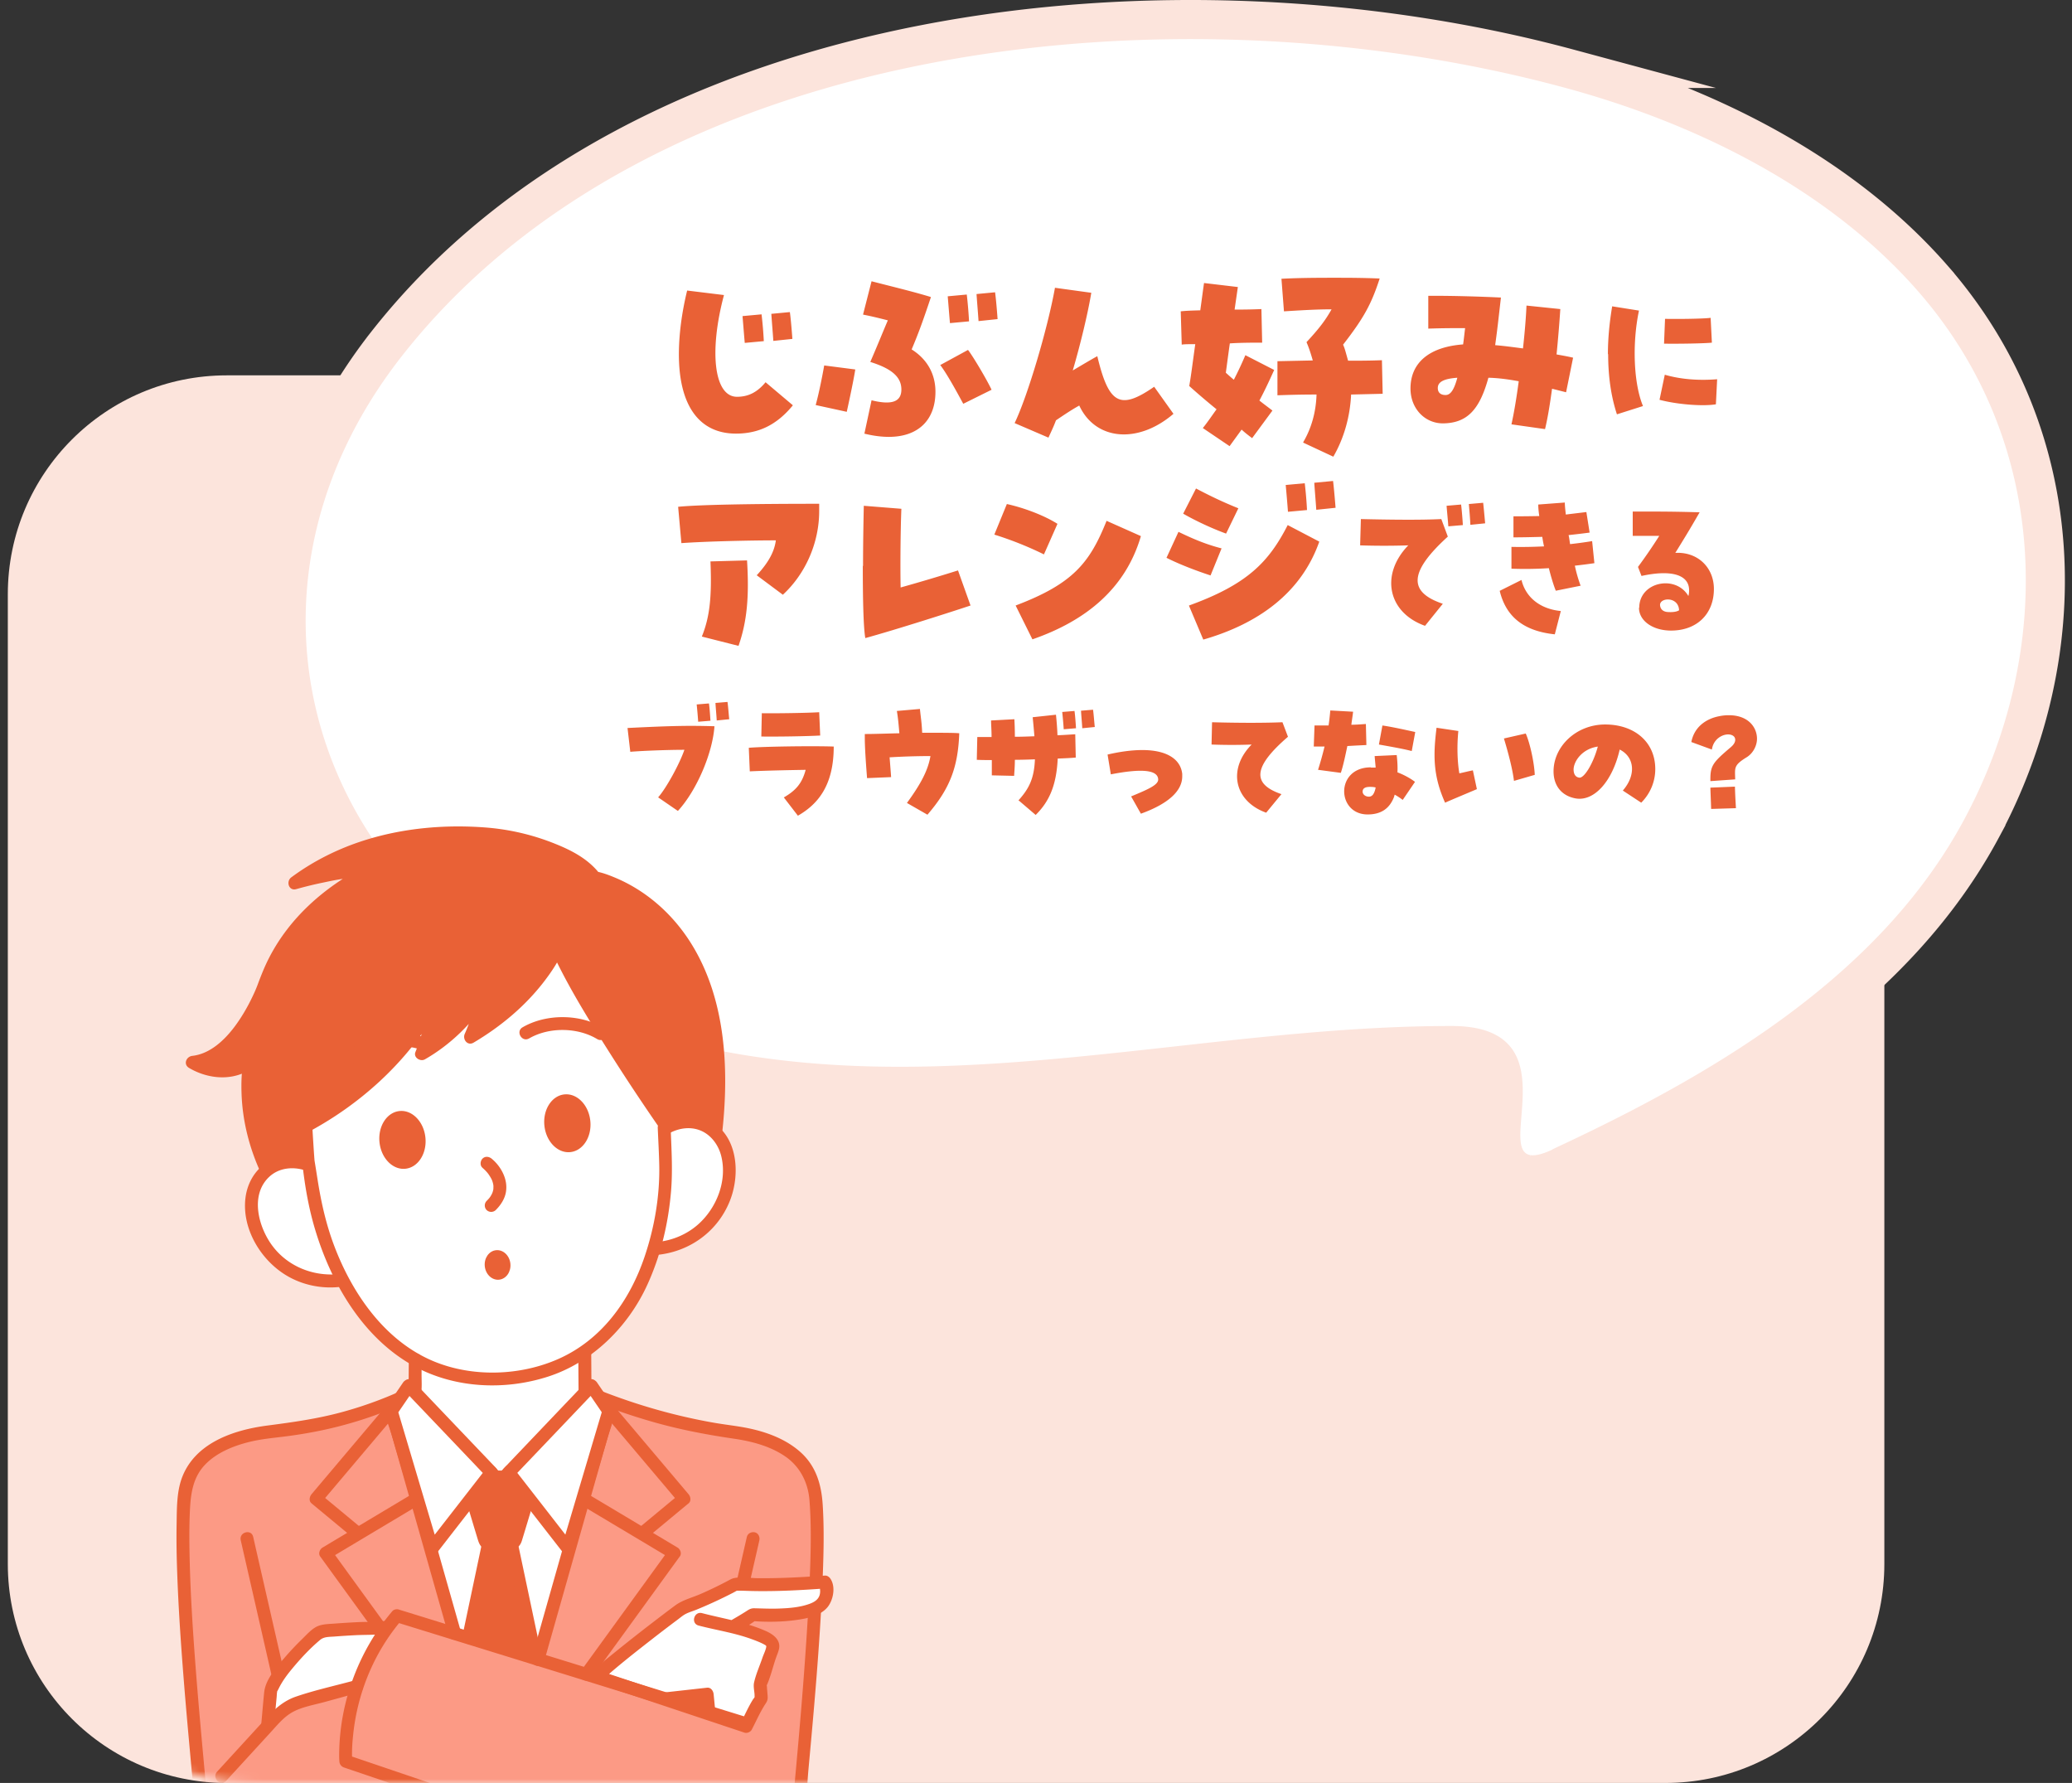 <svg width="265" height="228" fill="none" xmlns="http://www.w3.org/2000/svg"><rect width="100%" height="100%" fill="#333333" stroke="none"/><g clip-path="url(#a)"><path d="M1 76c0-15.464 12.536-28 28-28h184c15.464 0 28 12.536 28 28v124c0 15.464-12.536 28-28 28H29c-15.464 0-28-12.536-28-28V76Z" fill="#FCE4DC"/><path d="M118.509 5.631c27.333-5.262 56.885-3.67 82.082 3.121h-.001c17.647 4.749 34.656 13.369 46.291 26.491l.55.628v.001c17.45 20.202 17.955 47.852 5.982 70.109l.001.001c-10.804 20.109-31.5 32.772-52.351 42.575v.038l-1.446.673c-1.374.638-2.873 1.139-4.286.91a3.765 3.765 0 0 1-2.146-1.112c-.559-.586-.847-1.264-1.003-1.835-.291-1.066-.255-2.287-.198-3.25.031-.521.077-1.072.12-1.599.044-.539.085-1.069.113-1.601.121-2.246-.048-3.938-.782-5.065-.585-.898-1.935-2.014-5.785-2.014-17.218 0-34.172 2.781-51.664 4.297-17.334 1.503-34.887 1.711-52.446-3.703-21.352-6.582-35.982-20.721-41.952-37.559-5.976-16.857-3.168-36.15 9.83-52.73v-.001C65.847 23.054 91.19 10.891 118.51 5.631Z" fill="#fff" stroke="#FCE4DC" stroke-width="5" stroke-miterlimit="10"/><path d="M86.826 45.324c0-2.467.352-5.287 1.057-8.171l4.71.577c-1.922 7.21-1.281 13.01 1.667 13.01 1.442 0 2.595-.578 3.653-1.86l3.493 2.949c-2.02 2.467-4.326 3.62-7.274 3.62-4.71 0-7.306-3.588-7.306-10.157v.032Zm8.139-4.903 2.435-.224a51.09 51.09 0 0 1 .288 3.428l-2.435.225c-.064-.641-.16-1.923-.288-3.429Zm3.685-.288 2.371-.225c.096.673.224 2.083.321 3.43l-2.436.256c-.064-.994-.192-2.468-.256-3.461Zm5.673 11.664c.352-1.282.769-3.237 1.089-5.063l3.974.512c-.193 1.25-.705 3.686-1.09 5.416l-3.973-.865Zm6.216 3.717.929-4.326c2.596.64 3.814.192 3.814-1.378 0-1.57-1.186-2.66-3.974-3.525.93-2.147 1.57-3.749 2.243-5.319-1.506-.385-2.211-.545-3.172-.737l1.089-4.262c2.468.641 5.416 1.346 7.595 2.019-1.09 3.269-1.666 4.806-2.467 6.697 1.986 1.25 3.044 3.14 3.044 5.416 0 3.62-2.211 5.767-5.96 5.767-.93 0-1.987-.128-3.141-.416v.064Zm9.678-8.812 3.588-1.955c.609.77 2.436 3.845 3.013 5.095l-3.621 1.794c-.834-1.538-2.051-3.78-2.948-4.966l-.032.032Zm.993-8.812 2.435-.225c.128 1.026.257 2.628.289 3.43l-2.436.224c-.064-.641-.16-1.923-.288-3.43Zm3.685-.288 2.371-.225c.096.673.225 2.083.321 3.429l-2.436.256c-.064-.993-.192-2.467-.256-3.46Zm4.872 16.502c1.666-3.46 4.229-12.112 5.159-17.304l4.646.641c-.417 2.531-1.378 6.57-2.371 9.934 1.57-.93 2.435-1.442 3.14-1.827 1.474 6.153 2.916 6.922 7.274 3.91l2.467 3.46c-4.518 3.878-9.965 3.429-12.048-1.057-.929.513-1.795 1.09-2.98 1.89-.257.706-.609 1.443-.961 2.212l-4.326-1.859Zm24.064.641c.672-.833 1.217-1.666 1.762-2.403a93.553 93.553 0 0 1-3.493-2.98c.225-1.25.417-2.852.769-5.352-.801 0-1.442 0-1.73.064l-.128-4.262c.609-.064 1.217-.096 2.499-.128.192-1.378.353-2.627.481-3.492l4.326.512-.417 2.884c.929 0 1.955 0 3.429-.064l.096 4.294c-1.025 0-2.82 0-4.134.096-.256 1.794-.384 2.82-.512 3.75.32.288.705.64 1.025.896a48.07 48.07 0 0 0 1.474-3.14l3.685 1.89c-.641 1.41-1.218 2.66-1.891 3.91.513.417 1.09.833 1.667 1.282l-2.596 3.525c-.48-.353-.929-.705-1.346-1.09l-1.538 2.115-3.46-2.34.032.033Zm12.849 1.794c1.058-1.794 1.634-3.877 1.698-6.088-2.339 0-4.005.064-4.998.096V46.19l4.518-.096c-.224-.801-.481-1.602-.801-2.34 1.698-1.826 2.467-2.883 3.204-4.197-1.826 0-3.493.096-6.088.256l-.321-4.165c1.859-.096 3.846-.128 6.601-.128 1.795 0 3.718 0 5.961.096-1.058 3.268-2.019 5.03-4.679 8.46.224.48.321.928.641 2.05 1.41 0 2.852 0 4.326-.064l.096 4.294-4.037.096c-.129 2.788-.898 5.576-2.276 7.947l-3.845-1.795v-.064Zm26.629-2.275c.321-1.442.641-3.332.93-5.511-1.41-.257-2.628-.417-3.878-.449-1.121 4.07-2.692 5.736-5.64 5.832-2.403.096-4.325-1.827-4.325-4.454 0-3.3 2.403-5.32 6.729-5.64.096-.64.16-1.314.256-2.083-1.282 0-2.82 0-4.71.064v-4.197h.897c2.403 0 5.832.096 8.395.224l-.32 2.788c-.096.833-.192 1.666-.417 3.3 1.154.096 2.34.257 3.557.417.225-2.019.385-3.974.449-5.48l4.326.449a174.662 174.662 0 0 1-.481 5.8c.705.128 1.442.256 2.115.416l-.897 4.423c-.641-.16-1.25-.32-1.795-.449-.288 2.115-.576 3.845-.897 5.159l-4.294-.609Zm-6.921-5.96c-1.763.128-2.5.545-2.5 1.314 0 .577.353.897.994.897s1.089-.673 1.506-2.211Zm19.257-3.012c0-1.955.192-4.006.545-6.12l3.428.544c-.897 4.262-.672 9.357.513 12.209l-3.332 1.058c-.77-2.34-1.122-4.935-1.122-7.691h-.032Zm6.601 5.832.673-3.205c1.987.577 4.262.77 6.697.577l-.16 3.205c-1.73.288-5.063 0-7.21-.577Zm.737-10.35c1.57.032 4.775 0 5.8-.129l.16 3.173c-.833.096-4.133.16-6.12.128l.128-3.172h.032ZM96.792 73.555c1.474-1.603 2.243-2.98 2.436-4.455-3.269 0-8.94.129-12.081.353l-.416-4.646c2.627-.257 9.068-.385 18.04-.385v.93c0 4.037-1.73 8.01-4.646 10.702l-3.397-2.531.064.032Zm-7.017 7.818c.993-2.467 1.281-5.03 1.09-9.58l4.678-.129c.288 4.614 0 7.819-1.09 10.927l-4.678-1.185v-.033Zm20.605-9.004c0-3.108.064-6.12.096-7.69l4.807.384c-.096 2.147-.16 7.05-.096 10.062a238.91 238.91 0 0 0 7.338-2.18l1.602 4.487c-2.403.801-9.389 3.044-13.458 4.166-.257-1.442-.321-5.384-.321-9.229h.032Zm16.791-4.005 1.603-3.91c2.179.48 4.742 1.442 6.472 2.532l-1.73 3.909a44.356 44.356 0 0 0-6.345-2.531Zm2.724 9.068c7.37-2.788 9.485-5.48 11.632-10.83l4.39 1.954c-1.955 6.665-6.953 10.799-13.875 13.202l-2.147-4.326Zm19.289-6.088 1.538-3.333c1.923.93 3.525 1.602 5.512 2.115l-1.41 3.46c-1.763-.576-3.974-1.41-5.672-2.275l.032.033Zm2.147-5.672 1.634-3.205c1.891.994 3.429 1.73 5.416 2.532l-1.571 3.236c-1.762-.64-3.909-1.634-5.511-2.563h.032Zm.737 11.76c7.53-2.724 10.222-5.608 12.625-10.286l4.038 2.115c-2.307 6.569-7.819 10.51-14.837 12.529l-1.826-4.326v-.032Zm12.369-15.413 2.435-.224a51.93 51.93 0 0 1 .289 3.428l-2.436.224c-.064-.897-.192-2.403-.288-3.428Zm3.685-.289 2.371-.224c.128 1.026.256 2.628.321 3.429l-2.468.256c-.064-.993-.192-2.467-.256-3.46h.032Zm11.953 8.011a97.287 97.287 0 0 1-6.12 0l.096-3.364c4.102.096 7.723.128 10.286 0l.833 2.243c-4.934 4.486-5.127 7.082-.64 8.588l-2.275 2.82c-4.775-1.699-5.768-6.57-2.115-10.319l-.065.032Zm4.935-5.063 1.859-.16c.096.801.192 2.019.224 2.628l-1.858.16c-.032-.513-.129-1.474-.225-2.628Zm2.852-.224 1.827-.16c.064.513.16 1.602.256 2.627l-1.891.193c-.032-.77-.128-1.89-.192-2.628v-.032Zm3.973 11.087 2.756-1.377c.545 2.243 2.403 3.717 5.031 3.973l-.769 2.98c-3.974-.417-6.249-2.243-7.05-5.576h.032Zm6.249-2.884a47.455 47.455 0 0 1-4.775.065v-2.788c1.474.032 2.82 0 4.166-.064-.096-.417-.16-.802-.224-1.218-1.25.032-2.468.064-3.685.064v-2.692c.897 0 1.73 0 3.3-.032-.096-.673-.128-1.09-.128-1.474l3.397-.256c0 .448.064.961.128 1.538.737-.096 1.602-.192 2.627-.32l.417 2.627c-.961.128-1.827.225-2.692.32.096.385.128.77.193 1.154a53.255 53.255 0 0 0 2.819-.384l.289 2.82a66.45 66.45 0 0 1-2.5.32 18.52 18.52 0 0 0 .737 2.563l-3.172.641c-.288-.705-.609-1.762-.897-2.915v.031Zm11.568 5.063c0-3.332 4.678-4.261 6.281-1.506.064-.192.096-.416.096-.737 0-1.987-2.275-2.66-6.089-1.826l-.448-1.154a67.907 67.907 0 0 0 2.723-3.973h-3.396v-3.108h1.538c1.891 0 3.845 0 7.018.096-1.378 2.403-2.083 3.524-3.109 5.19 2.82-.16 4.935 1.827 4.935 4.615 0 3.204-2.179 5.32-5.479 5.32-2.34 0-4.102-1.25-4.102-2.917h.032Zm5.095.32c-.064-1.73-2.339-1.666-2.435-.736 0 .609.416.929.993.961.545.032 1.09 0 1.442-.224ZM84.168 101.971c1.025-1.154 2.723-4.23 3.364-6.088-2.147 0-5.447.128-6.921.256l-.353-3.044c5.768-.289 7.883-.32 11.12-.224-.257 3.556-2.34 8.299-4.679 10.83l-2.563-1.762.032.032Zm4.934-11.888 1.57-.129c.097.673.16 1.73.193 2.212l-1.57.128a62.312 62.312 0 0 0-.192-2.211Zm2.404-.193 1.538-.128c.096.673.16 1.698.224 2.211l-1.602.16c-.032-.64-.128-1.602-.16-2.243Zm8.747 12.081c1.602-.929 2.339-1.859 2.788-3.525-2.147.032-5.095.096-7.146.192l-.128-3.012c1.762-.16 8.075-.256 10.863-.16 0 4.903-1.955 7.338-4.583 8.844l-1.826-2.371.032.032Zm-2.82-10.767c1.634.032 5.928-.032 7.338-.128l.128 2.98c-1.602.096-5.543.16-7.53.128l.064-2.98Zm18.587 11.44c1.826-2.499 2.692-4.23 2.98-5.96-1.794 0-3.621.064-5.223.16.096 1.25.16 2.019.192 2.531l-3.076.129c-.16-2.083-.289-3.91-.289-5.192v-.448c1.282 0 2.852-.064 4.423-.096-.097-1.09-.161-1.89-.321-2.852l2.948-.257c.128 1.25.224 1.667.289 3.044 2.723 0 4.069 0 4.742.065-.16 4.422-1.25 7.145-4.07 10.414l-2.627-1.506.032-.032Zm14.291-.353c1.282-1.441 1.955-2.723 2.051-5.19a66.82 66.82 0 0 1-2.564.063c0 .802-.064 1.507-.096 2.051l-2.852-.064v-1.955c-.64 0-1.281 0-1.922-.032l.064-2.916h1.826c0-.833-.064-1.602-.064-2.115l2.98-.16c.032.513.064 1.346.064 2.243.834 0 1.667-.032 2.5-.064-.064-.737-.128-1.538-.224-2.435l2.98-.32c.096.929.16 1.794.192 2.627.897-.032 1.698-.096 2.275-.128l.064 2.98c-.705.064-1.474.096-2.307.128-.16 3.269-.993 5.416-2.82 7.21l-2.211-1.891.064-.032Zm5.544-11.247 1.57-.128c.096.673.16 1.73.192 2.21l-1.57.13a62.297 62.297 0 0 0-.192-2.212Zm2.403-.16 1.538-.128c.096.672.16 1.698.224 2.21l-1.602.16c-.032-.64-.128-1.601-.16-2.242Zm6.408 10.959c2.147-.897 3.525-1.474 3.461-2.211-.096-1.186-2.115-1.378-6.056-.609l-.417-2.532c1.635-.384 3.141-.576 4.454-.576 3.013 0 4.871 1.09 5.095 3.044v.32c0 1.891-1.826 3.525-5.287 4.775l-1.25-2.211Zm15.445-6.633a69.13 69.13 0 0 1-5.159 0l.064-2.852c3.493.096 6.73.096 9.005 0l.705 1.858c-4.422 3.814-4.679 6.025-.834 7.338l-1.954 2.372c-4.102-1.474-4.967-5.608-1.827-8.748v.032Zm8.46 3.236c.288-.897.577-1.922.833-2.98h-1.378l.096-2.692h1.795c.096-.609.16-1.25.224-1.922l2.916.16c-.064.577-.16 1.122-.224 1.666.481 0 .993-.032 1.858-.096l.065 2.692c-.673.032-1.378.064-2.436.128-.288 1.378-.545 2.564-.833 3.429l-2.884-.385h-.032Zm6.761-.288h.609c-.032-.449-.096-.993-.128-1.474l2.82-.129c.096.834.128 1.57.096 2.211.865.321 1.762.834 2.243 1.218l-1.57 2.307a8.045 8.045 0 0 0-1.026-.672c-.032.096-.064.224-.096.32-.576 1.474-1.666 2.211-3.364 2.211-3.974 0-4.166-6.024.416-6.024v.032Zm.577 2.531c-.32-.064-.513-.064-.705-.064-.609 0-.929.192-.929.609 0 .352.352.641.801.641.449 0 .705-.385.865-1.154l-.032-.032Zm.449-5.48.448-2.435c1.09.16 2.147.385 4.198.834l-.448 2.435c-.834-.224-2.18-.48-4.198-.833Zm7.114 1.282c0-1.025.096-2.114.257-3.428l2.787.416c-.192 1.891-.128 3.942.129 5.416.608-.129 1.089-.257 1.73-.385l.513 2.403c-1.346.577-2.756 1.154-4.07 1.731-.929-2.083-1.346-3.942-1.346-6.12v-.033Zm8.844-2.05 2.82-.641c.545 1.218 1.09 3.749 1.154 5.287l-2.66.77c-.16-1.347-.641-3.301-1.282-5.416h-.032Zm15.253 6.633c1.698-1.955 1.506-4.262-.416-5.223-.93 4.07-3.269 6.665-5.64 6.248-1.763-.32-2.82-1.602-2.82-3.46 0-3.173 2.884-5.993 6.601-5.993s6.409 2.211 6.409 5.704c0 1.602-.641 3.14-1.795 4.294l-2.339-1.538v-.032Zm-3.172-5.608c-1.987.257-3.109 1.827-3.141 2.916 0 .385.097.961.705 1.058.641.128 1.827-1.827 2.404-4.006l.032.032Zm16.95.096c.769-.64.609-1.153.449-1.346-.609-.705-2.596-.16-2.852 1.635l-2.628-.962c.417-2.147 2.179-3.044 3.557-3.3a5.914 5.914 0 0 1 1.25-.128c2.467 0 3.589 1.538 3.589 3.012 0 .865-.481 1.826-1.282 2.339-1.73 1.057-1.538 1.346-1.506 2.852l-3.172.224c-.032-1.955.256-2.34 2.595-4.326Zm-2.595 5.159 3.14-.128c.032 1.154.064 1.602.128 2.756l-3.172.096c-.032-1.122-.064-1.602-.096-2.724Z" fill="#E96136"/><mask id="b" style="mask-type:alpha" maskUnits="userSpaceOnUse" x="1" y="48" width="241" height="180"><path d="M1.062 80c0-17.673 14.326-32 32-32h176c17.673 0 32 14.327 32 32v116c0 17.673-14.327 32-32 32h-176c-17.674 0-32-14.327-32-32V80Z" fill="#E6F5FF"/></mask><g mask="url(#b)"><path d="M63.631 223.026s-13.37-27.721-15.133-42.924l2.594-1.347L64.05 189.41l13.062-10.034 2.385.621s-7.258 30.617-15.86 43.029h-.006Z" fill="#fff"/><path d="M52.981 178.799v-4.885s-5.832-3.335-9.174-10.319c0 0-8.707 1.709-11.504-7.604 0 0-.931-4.654 2.489-6.671 0 0 16.873-31.622 36.67-29.968 0 0 12.028 7.863 13.79 24.721 0 0 5.287-2.588 7.258 1.654 1.971 4.241-.105 8.379-.105 8.379s-2.797 5.275-8.552 5.506c0 0-2.098 7.681-5.44 10.159-3.343 2.484-3.575 3.182-3.575 3.182v5.121L63.72 191.492l-10.728-12.698-.01.005Z" fill="#fff"/><path d="M39.373 148.776s-3.657-.852-5.21.852c0 0-3.656-5.781-2.72-13.457 0 0-3.266.967-6.377-.192 0 0 5.678-1.786 7.853-8.22 0 0 2.566-9.929 13.608-16.215 0 0-4.434-.467-8.162 1.088 0 0 5.986-5.583 18.58-6.127 12.595-.544 18.658 5.044 18.895 5.819 0 0 7.308 1.863 10.42 6.901 3.11 5.045 6.839 9.078 5.054 25.287 0 0-2.67-2.429-6.349-.412 0 0-5.287-8.291-13.79-21.874 0 0-6.332 9.225-11.256 10.368 0 0 1.2-2.192 1.41-4.264 0 0-3.992 5.742-7.098 6.413 0 0 .88-3.209.985-5.583 0 0-5.655 9.962-16.118 15.314l.28 4.308-.005-.006Zm22.969 48.672-2.472-8.357 3.017-.484 2.297-.011 3.084.858-2.66 8.033 2.874 14.198-8.43-2.637 2.29-11.6Z" fill="#E96136"/><path d="M29.956 277.996h68L96.27 239.45s6.839-.467 6.063-11.171c0 0 3.42-30.874 1.712-38.551 0 0-3.111-6.362-9.56-6.67-6.448-.308-16.74-3.879-16.74-3.879l-8.944 32.737-10.964-3.258-8.239-29.556s-8.007 3.802-15.783 4.033c-7.775.23-10.028 6.363-10.105 6.824-.077.467-.077 30.331 1.944 41.035 0 0-.077 7.341 5.881 8.638l-1.58 38.364Z" fill="#FC9A85"/><path d="M49.303 208.224s-6.84-.671-8.553.774c-1.712 1.451-6.118 6.825-6.118 6.825l-.21 4.396s2.176-2.171 4.875-2.896c2.698-.725 6.426-1.709 6.426-1.709l3.574-7.396.006.006Zm44.496-.231c.71-.412 2.164-1.258 2.472-1.522 0 0 6.763.511 8.723-1.253 1.278-1.148.523-2.918.507-2.912-9.274.676-11.014.082-11.609.351-.01 0-2.676 1.522-6.669 3.028-.077.027-4.383 3.231-8.546 6.627-1.713 1.395-2.286 2.099-2.286 2.099l19.043 6.352 1.564-3.012.38-.5-.143-1.862 1.613-4.77c-.016-.368-.242-.829-.578-.994-2.34-1.171-5.143-1.836-8.459-2.489l-.236-.061" fill="#fff"/><path d="M94.212 208.707c.892-.516 1.828-1.011 2.637-1.648l-.583.241c2.032.154 4.124.11 6.134-.225 1.195-.198 2.556-.549 3.387-1.494.771-.885 1.135-2.638.424-3.693-.154-.231-.413-.428-.716-.406-2.858.208-5.722.362-8.59.335-.964-.011-2.066-.209-3.024-.011-.336.071-.617.258-.914.412a51.44 51.44 0 0 1-3.387 1.626c-1.068.467-2.274.753-3.216 1.451-.997.736-1.982 1.489-2.968 2.247a238.382 238.382 0 0 0-5.094 4.022c-.86.698-1.784 1.413-2.495 2.27-.402.483-.258 1.17.364 1.379 5.567 1.857 11.135 3.714 16.697 5.572.782.258 1.564.522 2.346.78.33.11.77-.072.93-.379.507-.973.964-2 1.526-2.94.27-.456.54-.698.512-1.258-.017-.33-.05-.66-.077-.989-.011-.138-.011-.292-.033-.429-.039-.214.044-.148-.039.022.501-1.104.793-2.352 1.179-3.495.138-.406.336-.829.424-1.252.237-1.16-.782-1.874-1.69-2.275-2.633-1.16-5.398-1.566-8.157-2.286-1.03-.269-1.47 1.319-.44 1.588 2.274.593 4.582.929 6.801 1.742.512.187 1.03.384 1.514.637.066.033.144.088.215.116.022.011.187.214.132.098 0-.005.011-.076 0 .055-.055.473-.336.995-.49 1.446-.352 1.044-.842 2.12-1.08 3.197-.104.473.028 1.022.061 1.495.011.143 0 .835.094.407.077-.374-.072-.039-.165.088-.055.071-.116.142-.16.219-.584.945-1.04 2-1.553 2.989l.93-.379c-5.567-1.857-11.134-3.714-16.696-5.571-.782-.259-1.564-.522-2.346-.781l.363 1.38c.551-.66 1.245-1.226 1.9-1.781 1.448-1.214 2.94-2.379 4.433-3.544 1.14-.89 2.291-1.769 3.448-2.632.253-.192.506-.406.776-.571.48-.291 1.074-.44 1.597-.66a58.638 58.638 0 0 0 4.07-1.857c.303-.154.611-.302.903-.472.06-.033.126-.072.187-.105.077-.044-.259.088-.088.039.187-.05-.226-.017.105-.011h.506c.54.011 1.08.038 1.62.044 3.023.055 6.046-.11 9.058-.33l-.716-.407c-.093-.137-.038-.137 0 .011.028.116.072.231.088.352.05.297.056.604-.033.896-.187.604-.727.912-1.288 1.115-1.272.462-2.682.561-4.026.605-1.019.032-2.026-.017-3.045-.039-.419-.011-.672.154-.953.335-.7.451-1.42.868-2.142 1.286-.92.533-.088 1.956.832 1.423h.01Z" fill="#E96136"/><path d="m85.185 218.048 4.593-.511c.22-.022.446-.049.666-.071l-.826-.825c.072.72.138 1.435.21 2.154.044.429.352.847.826.825.413-.017.87-.363.826-.825-.072-.719-.138-1.434-.21-2.154-.038-.406-.346-.879-.826-.824l-4.592.511c-.22.022-.446.05-.667.072-.43.049-.848.346-.826.824.017.407.364.874.826.824Z" fill="#E96136"/><path d="M86.524 217.598c.088-.028 3.717-.803 3.717-.803l.468 2.314-4.185-1.511Zm-24.826-68.267a5.464 5.464 0 0 1 .645.648c.027.033.055.072.088.105.088.104-.116-.16.016.027.143.204.275.407.391.627.028.055.055.121.083.176.027.054.016.032-.028-.066.017.033.028.071.044.104a3.089 3.089 0 0 1 .165.621c-.027-.132-.01-.088 0 .022.012.143 0 .286 0 .434-.01.093-.005.082.006-.028-.005.044-.016.088-.022.127a1.93 1.93 0 0 1-.044.192c-.022.088-.055.176-.088.264.06-.165-.017.033-.033.071-.21.423-.37.605-.683.918a.838.838 0 0 0 0 1.165.843.843 0 0 0 1.167 0c.645-.643 1.173-1.445 1.311-2.363.116-.791-.022-1.538-.347-2.264a5.432 5.432 0 0 0-1.492-1.945c-.347-.28-.832-.341-1.168 0-.292.291-.347.885 0 1.165h-.01Zm-7.484-16.709c-3.331-1.121-7.555-.182-10.133 2.192-.782.72.386 1.885 1.168 1.165 2.164-1.995 5.75-2.703 8.525-1.769 1.007.34 1.442-1.253.44-1.588Zm-2.368 16.835c1.622-.163 2.77-1.948 2.563-3.986-.206-2.038-1.689-3.557-3.31-3.394-1.622.164-2.77 1.948-2.564 3.986.207 2.038 1.689 3.558 3.31 3.394Zm15.827-16.665c2.539-1.473 6.19-1.434 8.701.082.914.55 1.746-.873.832-1.423-3.007-1.813-7.336-1.841-10.37-.082-.92.533-.088 1.956.832 1.423h.005Zm5.263 14.538c1.622-.163 2.77-1.948 2.563-3.986-.207-2.038-1.689-3.557-3.31-3.394-1.623.164-2.77 1.948-2.564 3.986.207 2.038 1.689 3.558 3.31 3.394Zm-29.675 15.606c-3.282.302-6.548-1.033-8.503-3.731-1.729-2.39-2.775-6.39-.347-8.693 1.24-1.175 3.002-1.351 4.582-.862 1.02.318 1.454-1.275.44-1.588-1.767-.55-3.76-.423-5.335.61-1.575 1.033-2.49 2.714-2.71 4.56-.457 3.946 2.005 7.984 5.353 9.935 1.96 1.143 4.257 1.626 6.515 1.423 1.051-.094 1.063-1.747 0-1.649l.005-.005Zm40.922-2.478c4.13-.456 7.638-3.039 9.174-6.918 1.366-3.456 1.014-8.434-2.698-10.286-1.905-.951-4.075-.758-5.909.253-.93.511-.099 1.934.832 1.423 1.233-.676 2.704-.901 4.03-.352 1.328.55 2.275 1.835 2.628 3.242.798 3.176-.584 6.682-2.996 8.792-1.404 1.23-3.205 1.994-5.061 2.197-1.046.116-1.057 1.764 0 1.649Zm-31.896 13.385-.033 4.072.407-.715c-.418.281-.936.456-1.393.665a42.68 42.68 0 0 1-2.583 1.088 50.015 50.015 0 0 1-4.758 1.572c-3.2.89-6.432 1.34-9.72 1.769-4.405.571-9.389 2.264-10.997 6.846-.622 1.803-.59 3.874-.622 5.764-.039 2.088 0 4.182.077 6.27.165 4.698.496 9.385.87 14.066.32 4.001.694 8.001 1.057 12.001.193 2.137.237 4.33.617 6.445.325 1.797 1.008 3.605 2.357 4.885 1.548 1.467 3.662 2.022 5.744 2.165 3.315.231 6.702-.451 9.901-1.225 5.326-1.286 10.524-3.11 15.646-5.039a314.313 314.313 0 0 0 4.89-1.89c.975-.385.55-1.984-.44-1.588-5.838 2.313-11.747 4.527-17.8 6.214-3.568.995-7.29 1.918-11.019 1.918-1.272 0-2.246-.077-3.436-.434a9.423 9.423 0 0 1-.672-.231c-.077-.033.022.017-.176-.077a6.614 6.614 0 0 1-.898-.505 9.931 9.931 0 0 1-.253-.182c.17.127-.121-.104-.165-.143a4.954 4.954 0 0 1-.43-.423 7.558 7.558 0 0 1-.198-.225l-.077-.093a2.398 2.398 0 0 0-.055-.072 8.027 8.027 0 0 1-.644-1.115l-.05-.116c-.088-.197.066.165-.017-.038a10.276 10.276 0 0 1-.341-.995 12.904 12.904 0 0 1-.314-1.439 15.218 15.218 0 0 1-.165-1.44c-.033-.439-.055-.884-.094-1.33-.104-1.318-.226-2.632-.347-3.945-.39-4.264-.782-8.533-1.112-12.802-.369-4.808-.688-9.627-.793-14.452-.044-2-.055-4.005.044-6 .105-2.121.396-4.154 1.922-5.758 1.525-1.605 3.855-2.517 6.063-3.011 1.24-.275 2.49-.402 3.745-.555a58.998 58.998 0 0 0 5.176-.847 52.113 52.113 0 0 0 9.984-3.192 40.4 40.4 0 0 0 2.038-.934c.402-.203.633-.423.677-.907.067-.72.011-1.467.017-2.187 0-.61.01-1.22.016-1.829.006-1.061-1.646-1.061-1.652 0l.006-.006Z" fill="#E96136"/><path d="M103.369 205.844c-.49 8.682-1.278 17.364-2.093 26.023-.132 1.413-.501 3.105-1.255 4.33-.094.149-.193.297-.292.44-.132.181.027-.028-.06.077-.067.077-.133.159-.199.236a4.788 4.788 0 0 1-.369.379 3.228 3.228 0 0 1-.21.187c-.038.033-.285.231-.126.11a6.761 6.761 0 0 1-.936.588c-.088.049-.182.093-.275.137-.193.094-.072.039-.154.072a8.46 8.46 0 0 1-.617.219c-2.049.649-4.263.583-6.482.347-3.513-.374-6.983-1.281-10.364-2.281-6.845-2.022-13.42-4.791-20.172-7.082-5-1.698-9.995-3.391-14.995-5.089l-.32-.109.606.796c-.094-1.247.011-2.533.154-3.775a27.472 27.472 0 0 1 2.467-8.582 26.263 26.263 0 0 1 3.668-5.676l-.804.214 15.034 4.648c7.98 2.468 15.959 4.935 23.938 7.407 1.818.561 3.64 1.127 5.458 1.687 1.019.313 1.454-1.275.44-1.588l-15.034-4.648c-7.98-2.467-15.959-4.935-23.938-7.407-1.818-.561-3.64-1.127-5.458-1.687-.258-.083-.622 0-.804.214-4.19 4.94-6.619 11.292-6.79 17.765-.01.478-.022.956.017 1.434a.87.87 0 0 0 .606.797c4.548 1.544 9.097 3.088 13.651 4.632 1.9.642 3.806 1.258 5.694 1.934 2.181.774 4.313 1.681 6.488 2.478 2.456.901 4.928 1.764 7.423 2.555 3.74 1.187 7.556 2.258 11.449 2.824 2.484.363 5.055.566 7.534.05 1.685-.352 3.331-1.132 4.471-2.457 1.091-1.269 1.685-2.851 1.983-4.478.44-2.439.484-4.989.71-7.451.485-5.253.958-10.505 1.322-15.769.104-1.495.198-2.984.281-4.479.06-1.06-1.592-1.055-1.653 0l.006-.022Zm-29.407-32.919c.01 1.665.022 3.325.033 4.99 0 .362.253.692.606.796.694.198 1.365.555 2.043.819a80.297 80.297 0 0 0 7.33 2.434c3.265.907 6.57 1.528 9.918 2.017 2.246.33 4.537.928 6.448 2.203 1.911 1.275 3.007 3.319 3.189 5.676.27 3.462.159 6.962.016 10.424-.044 1.06 1.608 1.06 1.652 0 .132-3.286.232-6.588.022-9.869-.165-2.577-.848-4.928-2.83-6.709-1.812-1.626-4.174-2.527-6.526-3.033-1.46-.313-2.952-.461-4.422-.714a72.13 72.13 0 0 1-5.287-1.121 74.858 74.858 0 0 1-5.677-1.665c-.975-.33-1.95-.676-2.913-1.044-.832-.319-1.67-.758-2.523-1l.606.797-.033-4.99c-.005-1.06-1.658-1.06-1.652 0v-.011Z" fill="#E96136"/><path d="M28.932 227.724c1.894-2.071 3.789-4.137 5.689-6.209.886-.972 1.718-2.005 2.902-2.632 1.184-.626 2.72-.884 4.036-1.247 1.427-.39 2.858-.786 4.285-1.176 1.024-.28.589-1.873-.44-1.588-2.501.687-5.084 1.242-7.54 2.083-1.674.571-2.852 1.692-4.009 2.956a7469.018 7469.018 0 0 0-6.09 6.649c-.716.78.451 1.95 1.167 1.164Zm36.45-31.204h-2.676c-.033 0-.132-.017-.16 0-.12.071.281.099.26.253.005-.044-.04-.127-.05-.165l-.309-1.017c-.561-1.857-1.195-3.709-1.685-5.582-.01-.039-.033-.077-.033-.116.006.072.028-.088 0-.055.06-.066.138-.071.226-.088.226-.033.479 0 .71 0h4.736c.177 0 .397-.038.568-.005.286.049.214.11.148.329l-.303 1.001c-.363 1.208-.732 2.417-1.096 3.626l-.451 1.495c-.044.142-.088.28-.127.423-.093.324-.016-.077.242-.105-.446.044-.826.346-.826.825 0 .412.38.868.826.824.733-.072 1.162-.478 1.366-1.149l.358-1.176 1.08-3.582.435-1.44c.088-.296.209-.604.214-.917.017-1.05-.897-1.764-1.888-1.803-.292-.011-.59 0-.887 0h-3.68c-1.08 0-2.428-.192-3.073.902-.5.846-.016 1.851.243 2.703l1.079 3.582.474 1.566c.165.539.369 1.05.974 1.242.529.171 1.206.072 1.752.072h1.558c1.063 0 1.063-1.649 0-1.649l-.006.006Zm-6.432 12.149c-.914-3.226-1.834-6.457-2.748-9.682-1.454-5.121-2.902-10.237-4.356-15.358-.336-1.181-.672-2.362-1.002-3.538-.292-1.017-1.883-.588-1.592.439.914 3.226 1.834 6.457 2.748 9.682 1.454 5.121 2.903 10.237 4.356 15.358.336 1.181.672 2.362 1.003 3.538.291 1.017 1.883.588 1.591-.439Zm18.113-28.584c-1.025 3.61-2.049 7.226-3.073 10.836l-4.857 17.127a851.62 851.62 0 0 1-1.13 3.967c-.291 1.022 1.306 1.462 1.592.44l3.073-10.836 4.857-17.127c.375-1.324.75-2.649 1.13-3.967.291-1.022-1.306-1.462-1.592-.44Z" fill="#E96136"/><path d="M60.74 209.652c.738-3.5 1.481-7.006 2.22-10.506l.313-1.489-.798.605h2.94l-.798-.605c.887 4.209 1.779 8.413 2.665 12.622.127.61.26 1.214.386 1.824.22 1.038 1.812.599 1.591-.44-.886-4.209-1.778-8.412-2.665-12.621-.127-.61-.259-1.214-.385-1.824-.072-.352-.452-.605-.799-.605h-2.94c-.342 0-.722.253-.8.605-.737 3.5-1.48 7.005-2.218 10.506l-.314 1.489c-.22 1.033 1.37 1.478 1.591.439h.011Zm-8.795-32.902c-3.535 4.187-7.077 8.374-10.612 12.561l-1.492 1.769c-.265.313-.37.863 0 1.165 1.778 1.472 3.557 2.951 5.336 4.423.815.67 1.988-.489 1.167-1.165-1.778-1.472-3.557-2.95-5.336-4.423v1.165c3.536-4.187 7.076-8.374 10.612-12.561l1.492-1.769c.683-.808-.479-1.978-1.167-1.165Z" fill="#E96136"/><path d="M52.832 190.981c-3.37 2.017-6.74 4.028-10.117 6.044-.49.292-.98.588-1.47.88-.352.214-.562.763-.297 1.126 2.13 2.94 4.268 5.879 6.399 8.819.308.429.617.852.93 1.28.617.852 2.055.028 1.427-.829-2.131-2.94-4.268-5.88-6.4-8.819a187.8 187.8 0 0 0-.93-1.281l-.297 1.127c3.37-2.017 6.74-4.028 10.116-6.045.49-.291.98-.587 1.47-.879.909-.544.083-1.972-.831-1.423Zm21.962-13.066c3.535 4.187 7.076 8.374 10.612 12.561l1.492 1.769v-1.165c-1.779 1.473-3.558 2.951-5.336 4.423-.82.676.358 1.841 1.167 1.165 1.779-1.472 3.558-2.95 5.336-4.423.364-.302.265-.852 0-1.165-3.535-4.187-7.076-8.374-10.611-12.561l-1.493-1.769c-.688-.813-1.85.357-1.167 1.165Z" fill="#E96136"/><path d="M74.215 192.393c3.376 2.017 6.757 4.033 10.133 6.05.49.291.98.588 1.476.879l-.297-1.126-9.885 13.621a681.18 681.18 0 0 1-1.388 1.907c-.622.863.81 1.681 1.426.83l9.885-13.622c.463-.637.925-1.275 1.388-1.907.264-.362.055-.917-.297-1.126-3.376-2.017-6.758-4.033-10.133-6.05-.49-.291-.98-.588-1.476-.879-.914-.544-1.746.879-.832 1.423Zm-35.932-48.397c.264 4.472.727 8.945 2.027 13.259 2.081 6.923 6.184 13.945 12.732 17.489 5.165 2.797 11.526 3.083 17.077 1.286 5.55-1.797 10.193-6.28 12.693-11.786 1.713-3.764 2.671-7.819 3.013-11.929.203-2.467.077-4.891-.022-7.358l-.028-.73c-.044-1.055-1.696-1.061-1.652 0 .066 1.593.16 3.192.193 4.785.077 3.946-.617 7.979-1.884 11.715-1.894 5.588-5.451 10.556-10.953 13.023-4.901 2.192-10.98 2.401-15.96.351-6.343-2.615-10.55-8.786-12.858-15.011-.969-2.621-1.57-5.286-2.01-8.034-.138-.873-.275-1.747-.418-2.615-.006-.033-.028-.198-.011-.049.022.159-.006-.077-.006-.116-.005-.121-.022-.247-.027-.368-.05-.659-.089-1.319-.133-1.984-.044-.664-.077-1.291-.115-1.934-.06-1.055-1.713-1.06-1.652 0l-.006.006Z" fill="#E96136"/><path d="M85.522 143.029c-4.676-6.775-9.236-13.732-12.97-21.078a43.718 43.718 0 0 1-.567-1.149c-.33-.714-1.277-.39-1.508.198-.056.143.066-.154.043-.099l-.099.22a13.63 13.63 0 0 1-.413.808 21.812 21.812 0 0 1-1.723 2.632c-2.297 3.005-5.287 5.445-8.53 7.363l1.128 1.126c.815-1.819 1.438-3.769 1.63-5.758.083-.852-1.14-1.066-1.541-.418-1.785 2.918-4.494 5.489-7.451 7.176l1.211.929c.854-2.138 1.449-4.462 1.559-6.759.038-.796-1.179-1.148-1.542-.417-.6 1.225-1.394 2.379-2.192 3.483-2.027 2.803-4.455 5.325-7.126 7.517-2.065 1.698-4.306 3.171-6.663 4.445-.937.506-.105 1.929.831 1.424 6.383-3.446 12.082-8.545 15.855-14.765.253-.417.5-.835.715-1.275l-1.541-.417c-.105 2.148-.705 4.33-1.498 6.324-.281.698.638 1.259 1.211.929 3.2-1.824 6.118-4.616 8.046-7.77l-1.542-.417c-.16 1.648-.793 3.56-1.404 4.923-.314.709.357 1.583 1.128 1.126 3.459-2.049 6.587-4.648 9.037-7.841.953-1.247 1.867-2.599 2.451-4.066l-1.509.198c2.203 4.77 5.067 9.292 7.875 13.715a281.804 281.804 0 0 0 5.656 8.517c.6.868 2.032.044 1.426-.83l.017.006Z" fill="#E96136"/><path d="M34.808 149.166c-1.36-2.945-2.153-6.149-2.253-9.391a22.2 22.2 0 0 1 .094-2.901c.044-.406.039-.472.138-.917.181-.841-.75-1.319-1.383-.803-1.806 1.478-4.499 1.083-6.388-.044l-.418 1.539c4.345-.489 7.22-4.511 9.01-8.143.533-1.088.936-2.209 1.382-3.336a23.375 23.375 0 0 1 4.565-7.159c2.225-2.39 4.884-4.231 7.765-5.759.583-.313.517-1.395-.199-1.505-1.971-.308-4.03.071-5.964.456a45.054 45.054 0 0 0-3.7.89l.638 1.506c6.234-4.61 13.966-6.44 21.637-6.259 3.905.094 7.638.802 11.256 2.313 1.625.682 3.095 1.539 4.257 2.88.088.099.32.34.105.115.165.17.264.297.501.379.039.011.077.017.116.028.594.17 1.184.329 1.762.555.11.044.226.087.336.131l.077.033c-.116-.049.1.044.132.061.259.115.518.236.771.363.6.296 1.184.626 1.751.989 3.051 1.934 5.546 4.84 7.214 8.154 2.781 5.522 3.338 11.929 2.996 18.011a73.55 73.55 0 0 1-.253 3.121c-.105 1.039 1.542 1.044 1.652 0 .843-8.027.369-16.83-4.031-23.858-2.324-3.714-5.71-6.731-9.775-8.412-.743-.308-1.525-.604-2.324-.753l.496.379c-1.416-1.879-3.442-2.978-5.584-3.852a29.844 29.844 0 0 0-9.147-2.164c-5.105-.385-10.342.065-15.244 1.588-3.42 1.06-6.657 2.659-9.538 4.791-.705.522-.33 1.786.64 1.505a48.74 48.74 0 0 1 3.375-.824c1.707-.357 3.651-.796 5.402-.522l-.198-1.505c-5.033 2.67-9.373 6.456-12.022 11.561-.583 1.121-1.046 2.285-1.486 3.467-.144.384-.232.588-.342.846-.7 1.582-1.547 3.116-2.577 4.506-1.31 1.763-3.167 3.538-5.458 3.797-.77.087-1.178 1.082-.418 1.538 2.588 1.539 5.986 1.747 8.392-.214l-1.382-.802c-.308 1.434-.341 2.961-.286 4.417.137 3.489 1.013 6.885 2.473 10.056.445.961 1.866.126 1.426-.83l.01-.022Zm14.439 58.118c-1.156.143-2.362.099-3.524.154-.942.049-1.89.104-2.83.176-.755.06-1.636.049-2.33.368-.694.318-1.339 1.049-1.9 1.599a36.013 36.013 0 0 0-2.098 2.209c-1.085 1.252-2.61 2.917-2.781 4.643-.133 1.307-.237 2.615-.358 3.917-.094 1.055 1.558 1.05 1.652 0 .099-1.104.198-2.208.303-3.313.022-.214.016-.45.06-.665.006-.038 0-.082.011-.121-.038.132.149-.236.188-.313.429-.89 1.03-1.709 1.657-2.467 1.102-1.335 2.324-2.659 3.651-3.769.507-.423 1.19-.374 1.878-.429a101.23 101.23 0 0 1 2.577-.165c1.267-.066 2.589-.016 3.85-.176 1.04-.131 1.051-1.78 0-1.648h-.006Z" fill="#E96136"/><path d="m30.788 196.959 3.502 15.331c.165.72.33 1.439.49 2.154.237 1.033 1.828.599 1.592-.44l-3.503-15.33c-.165-.72-.33-1.44-.49-2.154-.237-1.033-1.828-.599-1.591.439Zm64.734-.434c-.369 1.605-.732 3.209-1.101 4.814-.05.231-.105.456-.154.687-.094.417.127.912.578 1.016.419.094.914-.126 1.019-.577.369-1.604.732-3.209 1.101-4.813.05-.231.105-.456.154-.687.094-.418-.126-.912-.578-1.017-.418-.093-.914.127-1.019.577ZM63.83 163.644c.905-.091 1.552-1.01 1.447-2.051-.105-1.042-.924-1.812-1.83-1.721-.904.091-1.552 1.009-1.446 2.051.105 1.042.924 1.812 1.829 1.721Z" fill="#E96136"/><path d="m52.254 177.2 10.573 11.089-7.566 9.725-5.226-17.561 2.219-3.253Zm23.394 0-10.574 11.089 7.572 9.725 5.22-17.561-2.218-3.253Z" fill="#fff"/><path d="m52.254 177.2 10.573 11.089-7.566 9.725-5.226-17.561 2.219-3.253Z" fill="#fff"/><path d="M51.67 177.783c3.09 3.236 6.173 6.473 9.263 9.714.435.462.875.918 1.31 1.38v-1.165a8907.2 8907.2 0 0 1-7.566 9.725l1.382.363c-1.525-5.138-3.056-10.27-4.582-15.407-.214-.72-.43-1.44-.638-2.154l-.083.637c.738-1.082 1.481-2.165 2.22-3.253.6-.879-.832-1.703-1.427-.829l-1.338 1.961c-.364.533-1.085 1.237-.959 1.929.171.94.562 1.896.838 2.808 1.15 3.874 2.307 7.747 3.458 11.621.308 1.039.617 2.083.93 3.121.16.533.98.879 1.383.363a10160.644 10160.644 0 0 1 7.566-9.726c.281-.357.342-.808 0-1.165-3.089-3.236-6.173-6.473-9.262-9.714-.435-.462-.876-.918-1.31-1.38-.733-.769-1.9.396-1.168 1.165l-.017.006Z" fill="#E96136"/><path d="m75.648 177.2-10.574 11.089 7.572 9.725 5.22-17.561-2.218-3.253Z" fill="#fff"/><path d="M75.064 176.618c-3.09 3.236-6.173 6.473-9.263 9.715-.435.461-.875.917-1.31 1.379-.336.351-.281.808 0 1.165a8907.352 8907.352 0 0 0 7.566 9.725c.402.517 1.223.171 1.382-.362l2.479-8.325 1.756-5.912c.32-1.077.705-2.154.964-3.248.16-.67-.397-1.208-.755-1.73-.506-.748-1.018-1.489-1.525-2.237-.595-.873-2.026-.049-1.426.83.738 1.082 1.481 2.165 2.219 3.253l-.083-.638c-1.525 5.138-3.056 10.27-4.581 15.408a416.5 416.5 0 0 0-.64 2.154l1.383-.363a8907.352 8907.352 0 0 0-7.567-9.726v1.165c3.09-3.236 6.174-6.473 9.263-9.715.435-.461.876-.917 1.31-1.379.733-.769-.434-1.934-1.167-1.165l-.005.006Z" fill="#E96136"/><path d="m64.706 187.508-.804.803.584-.242-1.102-.017.584.242-.788-.786c-.308-.307-.864-.329-1.167 0-.303.33-.325.841 0 1.165l.523.522.248.248c.198.186.43.252.688.258l.876.016c.264 0 .512-.049.721-.241l.198-.198.6-.599c.31-.308.331-.863 0-1.165-.33-.302-.842-.324-1.167 0l.006-.006Z" fill="#E96136"/></g></g><defs><clipPath id="a"><path fill="#fff" d="M0 0h265v228H0z"/></clipPath></defs></svg>